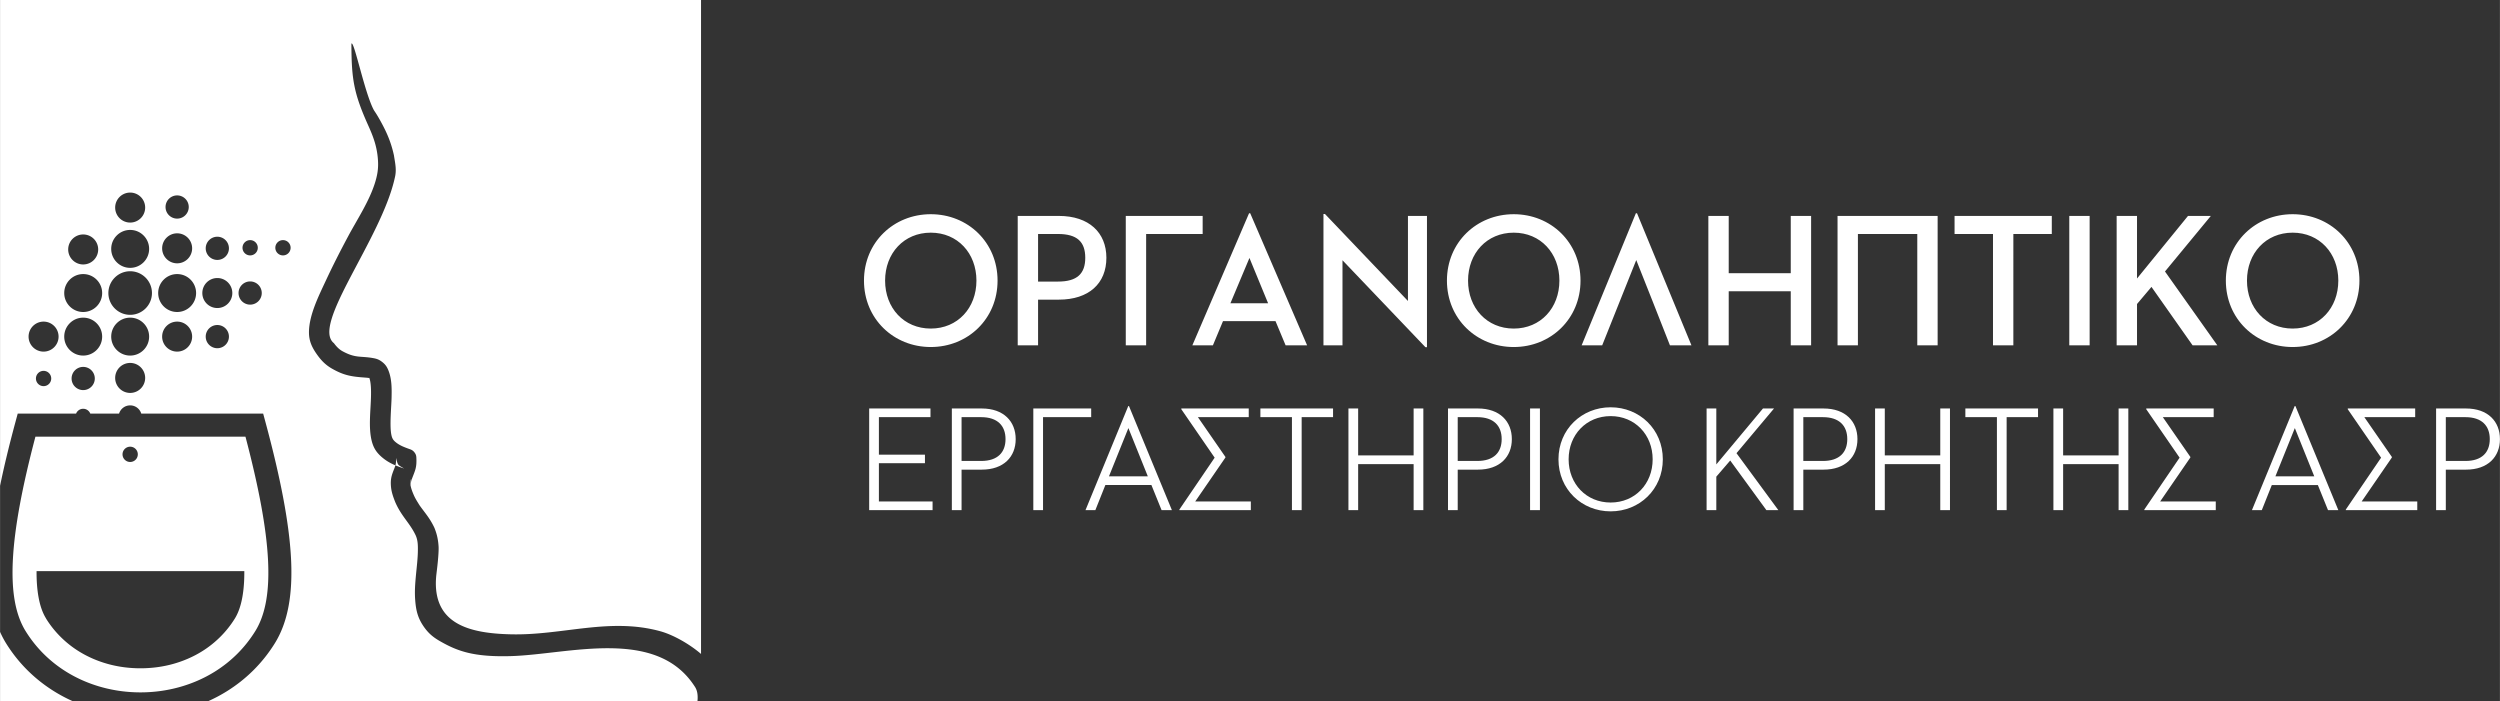 <?xml version="1.0" encoding="UTF-8"?>
<svg xmlns="http://www.w3.org/2000/svg" xml:space="preserve" width="4344" height="1218" style="shape-rendering:geometricPrecision;text-rendering:geometricPrecision;image-rendering:optimizeQuality;fill-rule:evenodd;clip-rule:evenodd" viewBox="0 0 4362.45 1223.23">
  <rect x="0" y="0" width="4362.45" height="1223.23" fill="#333333" stroke="none"/>
  <path d="M1624.14 605.58c64.76 0 116.56-49.15 116.56-115.9 0-66.74-51.8-115.88-116.56-115.88-64.75 0-116.55 49.14-116.55 115.88 0 66.75 51.8 115.9 116.55 115.9zm0-32.21c-46.82 0-79.69-35.86-79.69-83.69 0-47.81 32.87-83.67 79.69-83.67 46.83 0 79.7 35.86 79.7 83.67 0 47.83-32.87 83.69-79.7 83.69zm187.26-50.48h36.19c52.47 0 83.02-28.22 83.02-73.05 0-43.83-30.22-73.05-83.02-73.05h-71.72v225.8h35.53v-79.7zm0-31.54v-83.02h34.87c33.2 0 47.48 13.61 47.48 41.51 0 27.56-13.95 41.51-47.48 41.51h-34.87zm153.05 111.24h35.53V408.33h98.63v-31.54h-134.16v225.8zm278.91 0h37.52l-99.29-230.46h-1.99l-98.96 230.46h35.87l17.59-42.17h91.66l17.6 42.17zm-63.1-152.42 32.55 79.03h-65.75l33.2-79.03zm307.14 155.74h2.65V376.79h-33.2v148.43l-144.78-151.75h-2.66v229.12h33.21V454.16l144.78 151.75zm154.05-.33c64.75 0 116.55-49.15 116.55-115.9 0-66.74-51.8-115.88-116.55-115.88-64.76 0-116.56 49.14-116.56 115.88 0 66.75 51.8 115.9 116.56 115.9zm0-32.21c-46.82 0-79.7-35.86-79.7-83.69 0-47.81 32.88-83.67 79.7-83.67s79.69 35.86 79.69 83.67c0 47.83-32.87 83.69-79.69 83.69zm213.82-119.55s59.11 148.77 58.78 148.77h37.52l-94.97-230.46h-2l-94.63 230.46h35.86l59.44-148.77zm269.61 22.92h-108.26v-99.95h-35.53v225.8h35.53v-94.3h108.26v94.3h35.53v-225.8h-35.53v99.95zm81.65-99.95v225.8h35.54V408.33h103.6v194.26h35.53v-225.8h-174.67zm271.27 225.8h35.53V408.33h67.08v-31.54h-169.68v31.54h67.07v194.26zm133.13 0h35.53v-225.8h-35.53v225.8zm247.03-225.8h-39.85l-88.99 109.24V376.79h-35.54v225.8h35.54v-72.06l25.23-29.88 71.73 101.94h43.17l-91.32-128.84 80.03-96.96zm142.75 228.79c64.76 0 116.56-49.15 116.56-115.9 0-66.74-51.8-115.88-116.56-115.88-64.75 0-116.55 49.14-116.55 115.88 0 66.75 51.8 115.9 116.55 115.9zm0-32.21c-46.81 0-79.69-35.86-79.69-83.69 0-47.81 32.88-83.67 79.69-83.67 46.83 0 79.7 35.86 79.7 83.67 0 47.83-32.87 83.69-79.7 83.69zM1516.67 890.25h110.63v-15.13h-93.67v-66.8h80.36v-14.87h-80.36v-65.49h90.01v-15.13h-106.97v177.42zm161.22-70.7h35.22c38.36 0 59.23-22.45 59.23-53.24 0-30.78-20.87-53.48-59.23-53.48h-52.18v177.42h16.96v-70.7zm0-15.14v-76.45h34.18c28.7 0 42.53 15.14 42.53 38.35 0 22.96-13.57 38.1-42.53 38.1h-34.18zm142.17-76.45h84.02v-15.13H1803.1v177.42h16.96V727.96zm206.88 162.29h18.01l-74.89-181.6h-1.3l-74.62 181.6h17.22l17.48-43.84h80.36l17.74 43.84zm-57.92-143.24 33.92 84.27h-67.84l33.92-84.27zm169.31 51.4v-1.05l-48.01-69.4h88.71v-15.13h-117.67v1.31c19.3 28.17 38.62 56.35 58.18 84.53l-61.57 90.53v1.05h124.71v-15.13h-97.06l52.71-76.71zm116.08 91.84h16.96V727.96h54.79v-15.13h-126.81v15.13h55.06v162.29zm289.3-70.7h35.22c38.36 0 59.23-22.45 59.23-53.24 0-30.78-20.87-53.48-59.23-53.48h-52.18v177.42h16.96v-70.7zm0-15.14v-76.45h34.18c28.7 0 42.53 15.14 42.53 38.35 0 22.96-13.57 38.1-42.53 38.1h-34.18zm126.25 85.84h17.22V712.83h-17.22v177.42zm140.61 2.09c50.36 0 91.06-38.36 91.06-90.8s-40.7-90.8-91.06-90.8c-50.35 0-91.05 38.36-91.05 90.8s40.7 90.8 91.05 90.8zm0-15.4c-42.27 0-73.32-32.35-73.32-75.4 0-43.05 31.05-75.41 73.32-75.41 42.27 0 73.32 32.36 73.32 75.41s-31.05 75.4-73.32 75.4zm271.81 13.31h20.88l-73.06-99.41 65.49-78.01h-19.3l-81.41 97.58v-97.58h-16.96v177.42h16.96v-58.44l24.26-28.18 63.14 86.62zm64.43-70.7h35.22c38.36 0 59.23-22.45 59.23-53.24 0-30.78-20.87-53.48-59.23-53.48h-52.18v177.42h16.96v-70.7zm0-15.14v-76.45h34.18c28.7 0 42.53 15.14 42.53 38.35 0 22.96-13.57 38.1-42.53 38.1h-34.18zm337.83 85.84h16.96V727.96h54.79v-15.13h-126.81v15.13h55.06v162.29zm212.35-95.5h-96.8v-81.92h-16.96v177.42h16.96v-80.36h96.8v80.36h16.96V712.83h-16.96v81.92zm125.22 3.66v-1.05l-48.02-69.4h88.72v-15.13h-117.67v1.31c19.3 28.17 38.61 56.35 58.18 84.53l-61.58 90.53v1.05h124.72v-15.13h-97.06l52.7-76.71h.01zm240.24 91.84h18l-74.88-181.6h-1.3l-74.62 181.6h17.22l17.48-43.84h80.36l17.74 43.84zm-57.92-143.24 33.92 84.27h-67.84l33.92-84.27zm169.31 51.4v-1.05l-48.01-69.4h88.71v-15.13h-117.67v1.31c19.3 28.17 38.61 56.35 58.18 84.53l-61.58 90.53v1.05h124.72v-15.13h-97.06l52.71-76.71zm94.16 21.14h35.22c38.36 0 59.23-22.45 59.23-53.24 0-30.78-20.87-53.48-59.23-53.48h-52.18v177.42H4268v-70.7zm0-15.14v-76.45h34.18c28.7 0 42.53 15.14 42.53 38.35 0 22.96-13.57 38.1-42.53 38.1H4268zm-1801.24-9.66h-96.8v-81.92H2353v177.42h16.96v-80.36h96.8v80.36h16.96V712.83h-16.96v81.92zm919.02 0h-96.8v-81.92h-16.96v177.42h16.96v-80.36h96.8v80.36h16.95V712.83h-16.95v81.92z" style="fill:#fff;fill-rule:nonzero"></path>
  <path d="M227.05 473.34c-21 0-38.02 17.03-38.02 38.03 0 20.99 17.02 38.02 38.02 38.02 21 0 38.02-17.03 38.02-38.02 0-21-17.02-38.03-38.02-38.03zM0 0h1223.23v1141.16c-21.22-18.2-49.54-33.61-70.53-39.45-88.69-24.62-170.58 7.11-260.03 5.24-72.81-1.52-138.56-17.26-131.67-100.53.07-.78.17-1.94.26-2.75 1.64-13.72 3.34-27.26 3.94-41.07.12-2.69.22-6.32.05-9.07-.56-8.78-2.01-17.6-4.88-25.96-.96-2.8-1.83-5.39-3.13-8.05-8.58-17.63-17.67-26.48-28.1-41.9-.99-1.46 4.1 5.77 3.13 4.29-3.84-5.87-7.43-11.45-10.25-17.89-2.59-5.92-5.07-12.33-6-18.77-.03-.18-.08-.81-.08-1.02-.15-3.38 1.73-10.96 1.27-7.09-.37 3.18-.8 4.81-.38 8.07.02.16.28 1.45.35 1.25.1-.3-.09-1-.11-1.26-.17-3.59.2-5.64 1.45-8.98 5.92-15.7 8.9-20.05 7.93-38.11-.17-3.42-1.18-5.93-3.28-8.66-2.09-2.71-4.31-4.27-7.56-5.42-8.72-3.1-17.82-6.31-25.02-12.24-4.4-3.59-6.25-6.5-7.52-11.99-3.66-15.83-.16-49.5.19-66.86.32-15.78.34-32.2-5.75-47.03-2.48-6.03-5.35-10.13-10.56-14.18-4.58-3.58-8.55-5.4-14.24-6.51-23.42-4.54-31.52.57-55.09-12.3-6.11-3.33-10.9-8.46-14.96-14.02-40.26-31.59 82.32-181.17 106.09-288.12 3.6-14.22.92-24.65-1.31-39.14-.03-.19-.2-1.06-.25-1.3-5.14-23.1-12.82-40.43-24.39-61.1-6.59-11.78-9.33-15.04-10.41-16.99-15.97-28.97-35.01-123.75-39.26-115.93.21 60.86 3.69 85.56 29.28 142.4 8.54 18.96 14.51 34.68 16.63 55.49 1.63 16.03.39 27.78-4.26 43.22-9.93 33.04-31.28 64.88-47.61 95.43-13.68 25.57-26.59 50.89-38.84 77.22-12.4 26.61-28.87 59.37-29.26 88.9-.22 15.86 5.17 27.29 14.33 40.11 7.29 10.21 14.85 17.9 25.82 24.18 20.17 11.54 33.48 13.91 56.18 15.51 1.57.11 7.56.56 8.89.97 1.12.34 1.04.41.26-.26-.78-.66-.75-1.17-.27-.04 3.36 7.74 3.21 24.22 3.03 32.49-.55 23.92-4.47 53.08.9 76.03 3.12 13.32 8.49 21.8 19.06 30.63 11.32 9.43 22.71 13.92 36.57 18.61 3.84 1.29-6.46-3.26-8.91-6.45-2.49-3.24-4.06-14.38-3.9-10.32.43 10.89-1.93 13.69-5.55 23.61-2.95 8.07-3.99 14.08-3.49 22.71.57 9.98 3.09 17.75 6.68 27.05.39 1.02.77 2.04 1.21 3.03 10.95 24.71 24.92 35.56 35.07 56.71 4.21 8.74 4.31 18.32 4.15 27.86-.22 13.77-1.92 27.33-3.23 41.03-1.5 15.76-2.65 29.82-1.36 45.68 1.37 17.12 4.43 29.92 14.18 44.36 8.1 11.99 16.47 19.22 29.03 26.41 30.15 17.28 58.42 28.01 124.29 26.04 100.39-3.02 254.13-51.53 320.9 54.09 4.26 6.76 4.98 15.45 4.14 24.21H364a270.496 270.496 0 0 0 31.47-16.76c33.04-20.5 62.03-48.47 84.01-83.9 22.41-36.11 31.68-84.37 28.23-148.99-3.32-61.98-18.28-139.61-44.54-236.9l-4.04-14.96H246.41c-2.54-8.28-10.25-14.31-19.36-14.31s-16.82 6.03-19.36 14.31h-50.24c-1.96-4.91-6.77-8.38-12.38-8.38-5.61 0-10.42 3.47-12.38 8.38H30.83l-4.04 14.96C15.91 776.98 6.98 813.91 0 847.75V0zm227.05 401.25c-18.27 0-33.08 14.81-33.08 33.08 0 18.27 14.81 33.09 33.08 33.09 18.27 0 33.08-14.82 33.08-33.09 0-18.27-14.81-33.08-33.08-33.08zm0-65.19c-14.46 0-26.17 11.72-26.17 26.17 0 14.46 11.71 26.17 26.17 26.17 14.45 0 26.17-11.71 26.17-26.17 0-14.45-11.72-26.17-26.17-26.17zm0 218.27c-18.27 0-33.08 14.81-33.08 33.09 0 18.26 14.81 33.08 33.08 33.08 18.27 0 33.08-14.82 33.08-33.08 0-18.28-14.81-33.09-33.08-33.09zm0 79.01c-14.46 0-26.17 11.72-26.17 26.17 0 14.46 11.71 26.17 26.17 26.17 14.45 0 26.17-11.71 26.17-26.17 0-14.45-11.72-26.17-26.17-26.17zm0 146.17c-7.36 0-13.33 5.97-13.33 13.33s5.97 13.33 13.33 13.33 13.33-5.97 13.33-13.33-5.97-13.33-13.33-13.33zm81.97-301.23c-18.27 0-33.08 14.81-33.08 33.09 0 18.27 14.81 33.08 33.08 33.08 18.27 0 33.08-14.81 33.08-33.08 0-18.28-14.81-33.09-33.08-33.09zm-163.95 0c-18.27 0-33.08 14.81-33.08 33.09 0 18.27 14.81 33.08 33.08 33.08 18.27 0 33.09-14.81 33.09-33.08 0-18.28-14.82-33.09-33.09-33.09zm163.95 82.96c-14.45 0-26.17 11.72-26.17 26.18 0 14.45 11.72 26.17 26.17 26.17 14.46 0 26.17-11.72 26.17-26.17 0-14.46-11.71-26.18-26.17-26.18zm0-154.07c-14.45 0-26.17 11.72-26.17 26.17 0 14.46 11.72 26.17 26.17 26.17 14.46 0 26.17-11.71 26.17-26.17 0-14.45-11.71-26.17-26.17-26.17zM145.07 554.33c-18.27 0-33.08 14.81-33.08 33.09 0 18.26 14.81 33.08 33.08 33.08 18.27 0 33.09-14.82 33.09-33.08 0-18.28-14.82-33.09-33.09-33.09zm-69.13 6.91c-14.45 0-26.17 11.72-26.17 26.18 0 14.45 11.72 26.17 26.17 26.17 14.45 0 26.17-11.72 26.17-26.17 0-14.46-11.72-26.18-26.17-26.18zm69.13 79.02c-11.18 0-20.24 9.06-20.24 20.24 0 11.18 9.06 20.24 20.24 20.24 11.18 0 20.25-9.06 20.25-20.24 0-11.18-9.07-20.24-20.25-20.24zm-69.13 6.91c-7.36 0-13.33 5.97-13.33 13.33s5.97 13.33 13.33 13.33 13.33-5.97 13.33-13.33-5.97-13.33-13.33-13.33zm69.13-238.02c-14.45 0-26.17 11.72-26.17 26.17 0 14.45 11.72 26.17 26.17 26.17 14.45 0 26.17-11.72 26.17-26.17 0-14.45-11.72-26.17-26.17-26.17zM309.02 341c-11.18 0-20.24 9.07-20.24 20.25s9.06 20.24 20.24 20.24c11.18 0 20.25-9.06 20.25-20.24 0-11.18-9.07-20.25-20.25-20.25zm70.12 72.1c-11.18 0-20.25 9.07-20.25 20.25s9.07 20.24 20.25 20.24 20.25-9.06 20.25-20.24c0-11.18-9.07-20.25-20.25-20.25zm0 154.07c-11.18 0-20.25 9.07-20.25 20.25s9.07 20.24 20.25 20.24 20.25-9.06 20.25-20.24c0-11.18-9.07-20.25-20.25-20.25zm57.28-76.05c-11.18 0-20.24 9.07-20.24 20.25s9.06 20.24 20.24 20.24c11.18 0 20.25-9.06 20.25-20.24 0-11.18-9.07-20.25-20.25-20.25zm0-72.1c-7.36 0-13.33 5.97-13.33 13.34 0 7.36 5.97 13.33 13.33 13.33 7.37 0 13.33-5.97 13.33-13.33 0-7.37-5.96-13.34-13.33-13.34zm57.29 0c-7.37 0-13.34 5.97-13.34 13.34 0 7.36 5.97 13.33 13.34 13.33 7.36 0 13.33-5.97 13.33-13.33 0-7.37-5.97-13.34-13.33-13.34zm-114.57 66.17c-14.45 0-26.17 11.72-26.17 26.18 0 14.45 11.72 26.17 26.17 26.17 14.45 0 26.17-11.72 26.17-26.17 0-14.46-11.72-26.18-26.17-26.18zM63.71 996.64h362.54c.1 16.8-1.01 31.72-3.35 44.91-2.78 15.63-7.18 28.16-13.23 37.91a175.472 175.472 0 0 1-25.21 31.74 178.3 178.3 0 0 1-32.11 25.46c-15.64 9.71-32.71 17.05-50.52 21.99-18.13 5.04-37.32 7.56-56.85 7.56-19.52 0-38.72-2.51-56.85-7.56-17.82-4.94-34.88-12.28-50.52-21.99a178.3 178.3 0 0 1-32.11-25.46 175.472 175.472 0 0 1-25.21-31.74v-.16c-6.08-9.8-10.48-22.28-13.22-37.74-2.35-13.2-3.46-28.12-3.36-44.91v-.01zm62.25 226.59H0v-120.57c3.1 7.02 6.59 13.65 10.48 19.91 21.99 35.43 50.98 63.4 84.02 83.9 10.14 6.3 20.65 11.88 31.46 16.76zM22.43 975.63c-3.01 56.18 4.3 96.93 22.24 125.83 18.55 29.89 43.03 53.51 70.94 70.83 38.62 23.97 83.93 35.95 129.37 35.95s90.75-11.98 129.37-35.95c27.92-17.32 52.4-40.94 70.95-70.83 17.93-28.9 25.24-69.65 22.23-125.83-2.98-55.68-16.17-125.82-39.28-213.58H61.71c-23.11 87.76-36.3 157.9-39.28 213.58z" style="fill:#fff"></path>
</svg>
